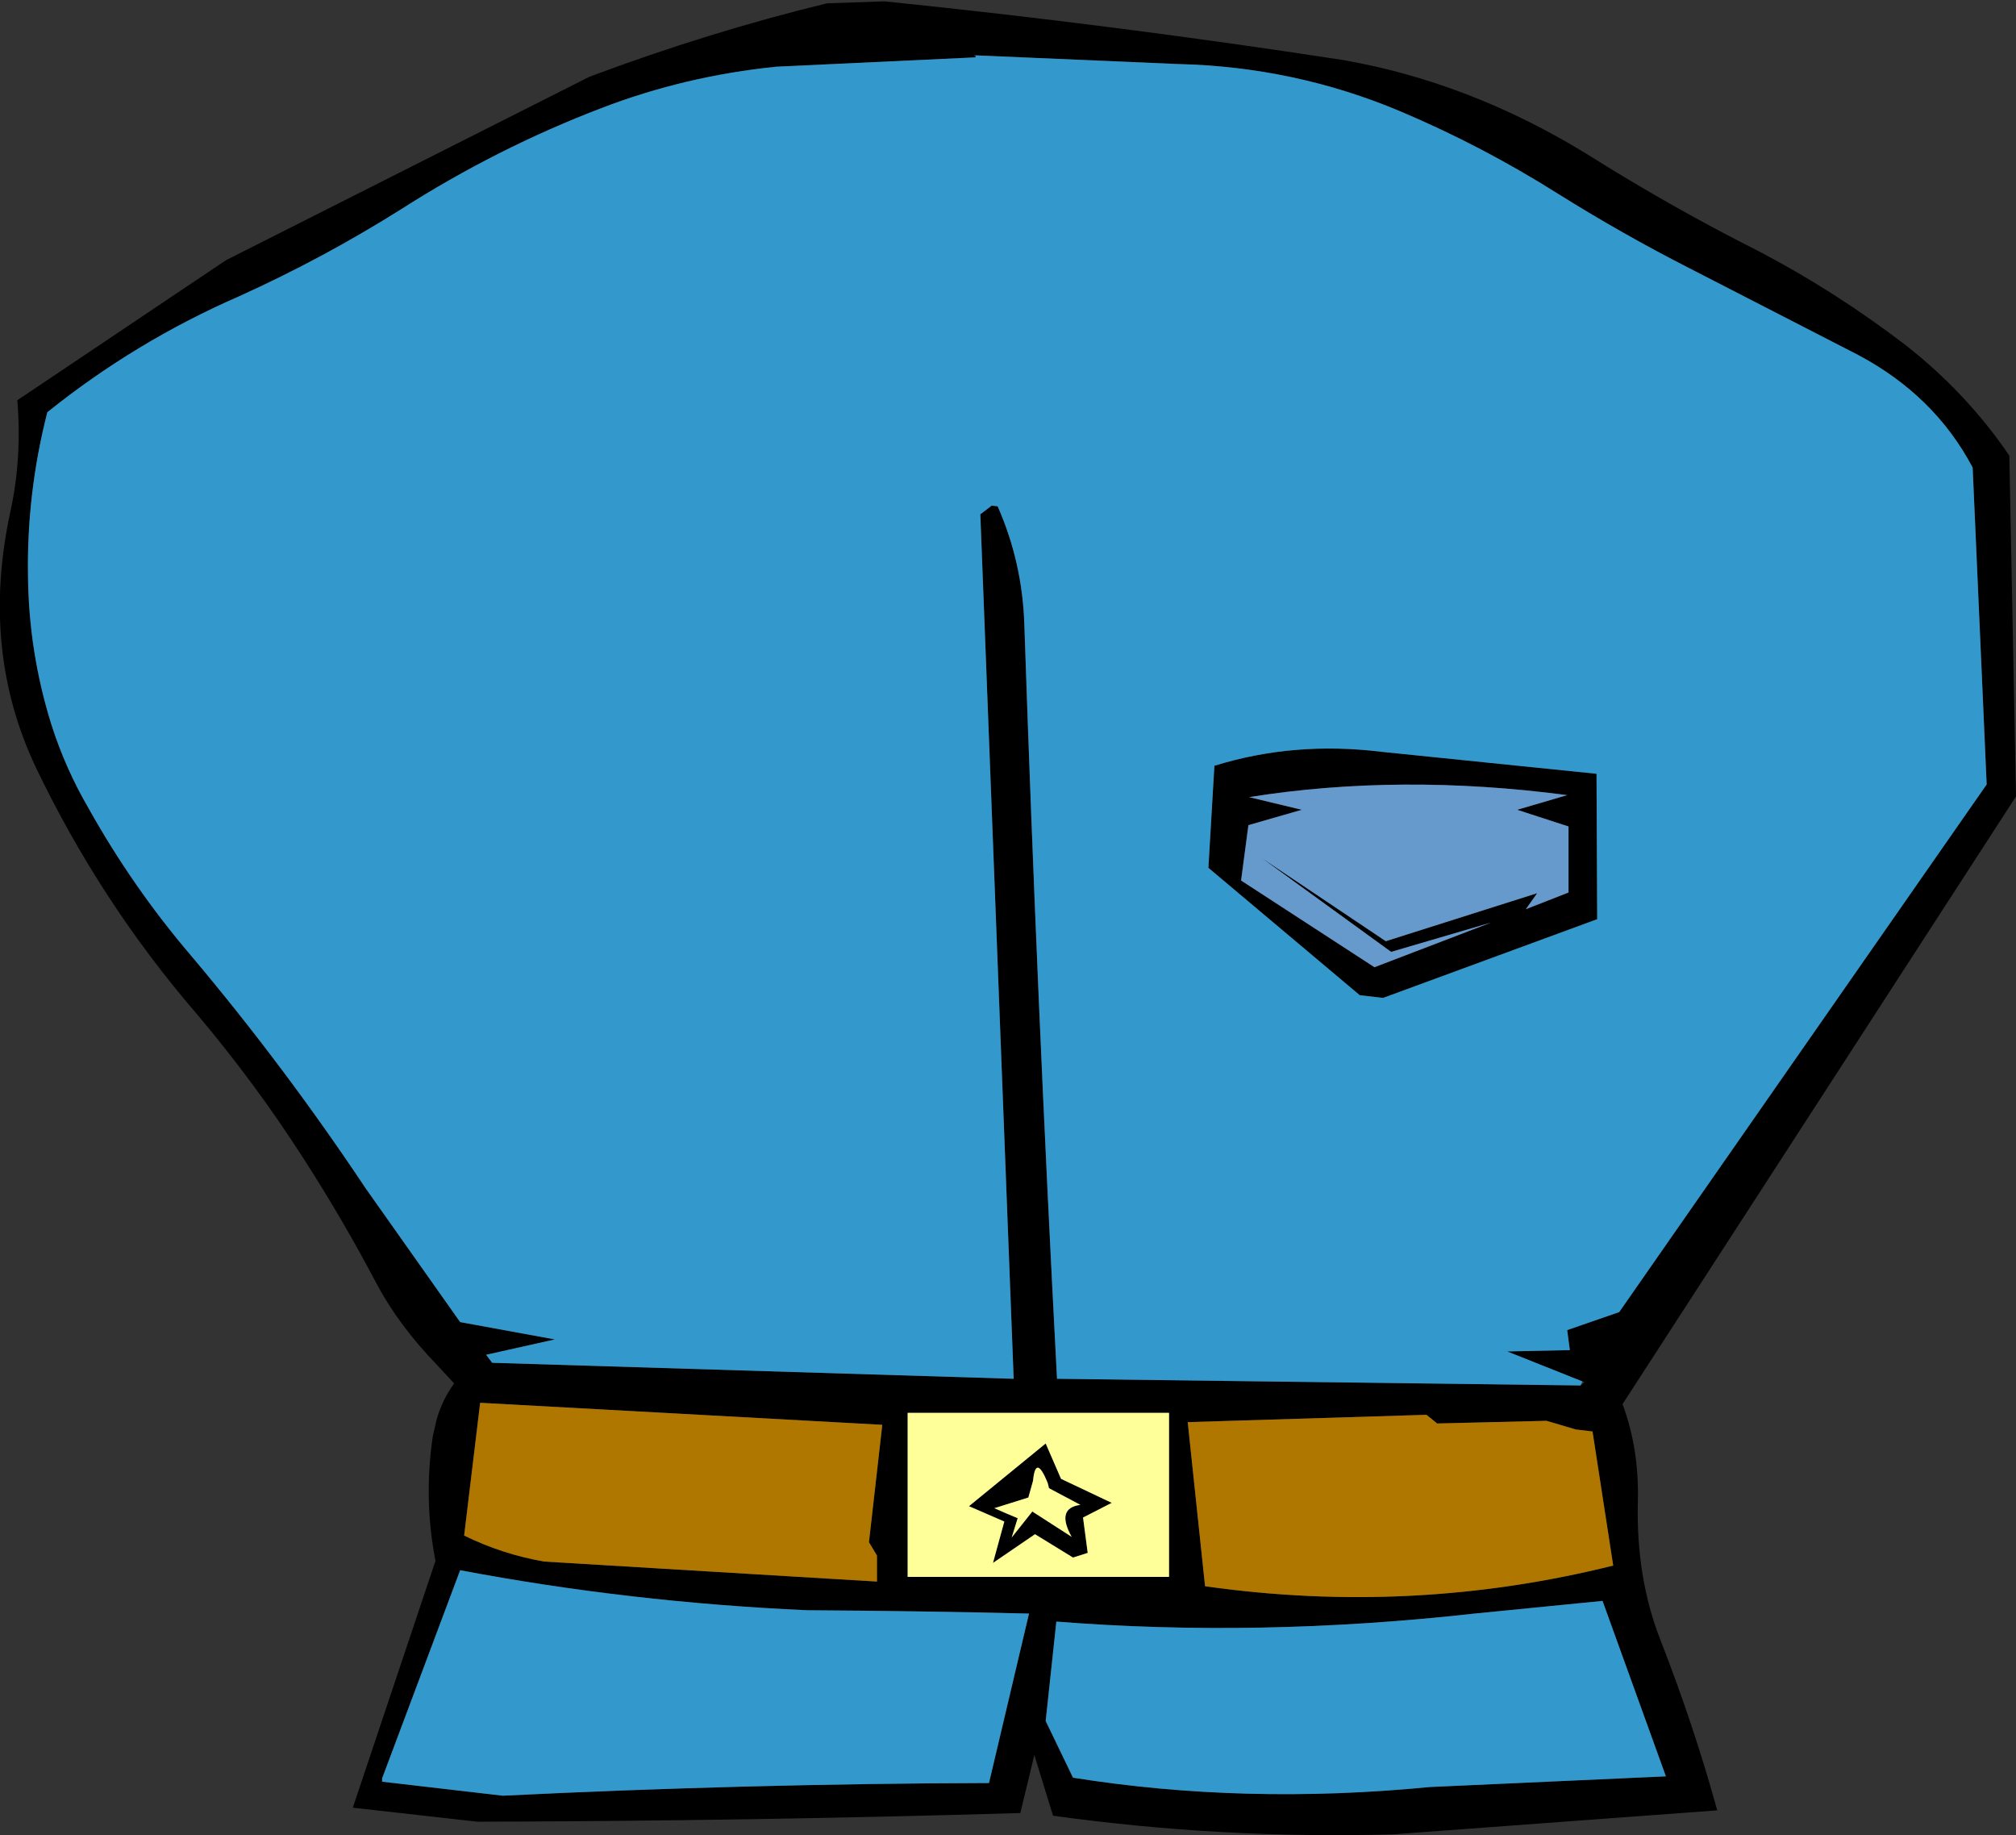 <?xml version="1.0" encoding="UTF-8" standalone="no"?>
<svg xmlns:xlink="http://www.w3.org/1999/xlink" height="137.55px" width="151.15px" xmlns="http://www.w3.org/2000/svg">
  <rect width="100%" height="100%" fill="#333333" stroke="none"/>
  <g transform="matrix(1.0, 0.0, 0.0, 1.0, 75.55, 68.75)">
    <path d="M43.35 -57.25 Q49.7 -53.25 56.25 -49.95 62.0 -46.95 67.3 -42.9 71.9 -39.3 75.1 -34.6 L75.6 -9.05 46.1 36.5 Q47.35 39.85 47.25 43.8 47.1 49.5 48.95 54.2 51.45 60.6 53.2 66.95 L28.85 68.75 Q16.0 69.1 3.4 67.35 L2.0 62.8 0.95 67.15 Q-19.2 67.75 -39.75 67.8 L-49.1 66.75 -42.9 48.25 Q-43.8 43.65 -43.1 38.9 L-42.8 37.6 Q-42.35 36.1 -41.5 34.95 L-42.75 33.6 Q-45.65 30.6 -47.3 27.5 -49.85 22.65 -52.85 18.0 -56.45 12.4 -60.8 7.25 -68.0 -1.1 -72.85 -11.2 -77.05 -20.05 -74.75 -30.5 -73.9 -34.45 -74.25 -38.75 L-58.6 -49.25 -31.35 -63.0 Q-22.4 -66.35 -13.55 -68.5 L-9.25 -68.65 Q7.9 -66.9 25.15 -64.25 34.6 -62.6 43.35 -57.25 M43.1 34.8 L37.45 32.55 42.15 32.45 41.95 30.95 45.85 29.6 73.4 -9.95 72.35 -33.7 Q69.5 -39.1 63.75 -42.15 L51.1 -48.65 Q46.1 -51.2 41.3 -54.2 35.6 -57.8 29.45 -60.4 21.5 -63.75 12.75 -63.95 L-2.4 -64.6 -2.55 -64.65 -2.4 -64.45 -17.35 -63.75 Q-24.2 -63.05 -30.45 -60.65 -38.3 -57.65 -45.5 -53.05 -51.3 -49.4 -57.6 -46.55 -65.4 -43.15 -72.0 -37.85 -73.55 -31.8 -73.45 -25.6 -73.4 -19.9 -71.7 -14.45 -70.65 -11.15 -68.9 -8.15 -65.6 -2.25 -61.25 2.85 -54.25 11.15 -48.15 20.3 L-41.05 30.35 -33.95 31.65 -39.1 32.8 -38.65 33.4 0.45 34.6 -2.05 -30.2 -1.2 -30.85 -0.75 -30.8 Q1.1 -26.6 1.25 -21.95 2.2 6.2 3.7 34.6 L42.95 35.1 43.25 34.85 43.1 34.8 M15.5 -11.35 Q21.45 -13.2 28.0 -12.4 L44.15 -10.75 44.2 0.15 28.15 6.05 26.4 5.85 15.05 -3.7 15.5 -11.35 M18.1 -9.0 L22.05 -8.05 18.05 -6.9 17.5 -2.75 27.5 3.75 36.25 0.4 28.75 2.6 19.1 -4.4 28.35 1.8 39.7 -1.8 38.85 -0.6 42.05 -1.85 42.05 -6.8 38.2 -8.05 41.95 -9.15 Q29.4 -10.8 18.1 -9.0 M45.4 48.6 L43.85 38.55 42.6 38.4 40.4 37.75 32.2 37.95 31.4 37.3 13.5 37.85 14.8 50.15 Q30.35 52.35 45.4 48.6 M12.1 49.45 L12.1 37.15 -7.5 37.15 -7.5 49.45 12.1 49.45 M3.1 42.8 L3.0 42.4 Q2.1 40.2 1.9 42.25 L1.55 43.5 -1.0 44.3 Q-0.1 44.7 0.75 45.05 L0.3 46.5 1.85 44.55 4.8 46.45 Q3.6 44.3 5.45 44.05 L3.1 42.8 M2.85 39.45 L4.0 42.1 7.8 43.9 5.65 45.0 6.0 47.65 4.9 48.0 2.05 46.25 -1.1 48.4 -0.25 45.3 -2.9 44.15 2.85 39.45 M4.9 64.5 Q17.75 66.55 31.65 65.2 L49.35 64.4 44.6 51.25 35.0 52.2 Q18.85 54.0 3.65 52.8 L2.85 60.25 4.9 64.5 M-9.4 38.05 L-39.55 36.4 -40.75 46.35 Q-37.9 47.75 -34.75 48.3 L-9.8 49.8 -9.8 47.85 -10.4 46.85 -9.4 38.05 M-46.9 64.55 L-46.9 64.8 -37.85 65.85 Q-19.5 64.95 -1.4 64.9 L1.6 52.2 Q-6.65 52.0 -15.05 51.95 -28.35 51.35 -41.05 48.95 L-46.9 64.55" fill="#000000" fill-rule="evenodd" stroke="none"/>
    <path d="M-2.4 -64.6 L12.75 -63.95 Q21.5 -63.75 29.45 -60.4 35.6 -57.8 41.3 -54.2 46.1 -51.2 51.1 -48.65 L63.75 -42.15 Q69.5 -39.1 72.35 -33.7 L73.4 -9.95 45.85 29.6 41.95 30.95 42.15 32.45 37.45 32.55 43.1 34.8 42.95 35.1 3.7 34.6 Q2.2 6.2 1.25 -21.95 1.1 -26.6 -0.75 -30.8 L-1.2 -30.85 -2.05 -30.2 0.45 34.6 -38.65 33.4 -39.1 32.8 -33.95 31.65 -41.05 30.35 -48.15 20.3 Q-54.25 11.15 -61.25 2.85 -65.6 -2.25 -68.9 -8.15 -70.65 -11.15 -71.7 -14.45 -73.4 -19.9 -73.45 -25.6 -73.55 -31.8 -72.0 -37.85 -65.4 -43.15 -57.6 -46.55 -51.3 -49.4 -45.5 -53.05 -38.3 -57.65 -30.45 -60.65 -24.2 -63.05 -17.35 -63.75 L-2.4 -64.45 -2.4 -64.6 M15.5 -11.35 L15.05 -3.7 26.4 5.85 28.15 6.05 44.2 0.15 44.15 -10.75 28.0 -12.4 Q21.45 -13.2 15.5 -11.35 M4.9 64.5 L2.85 60.25 3.65 52.8 Q18.85 54.0 35.0 52.2 L44.6 51.25 49.35 64.4 31.65 65.2 Q17.75 66.55 4.9 64.5 M-46.9 64.55 L-41.05 48.95 Q-28.35 51.35 -15.05 51.95 -6.65 52.0 1.6 52.2 L-1.4 64.9 Q-19.5 64.95 -37.85 65.85 L-46.9 64.8 -46.9 64.55" fill="#3399cc" fill-rule="evenodd" stroke="none"/>
    <path d="M18.1 -9.0 Q29.4 -10.8 41.95 -9.15 L38.2 -8.05 42.05 -6.8 42.05 -1.85 38.85 -0.6 39.7 -1.8 28.35 1.8 19.1 -4.4 28.75 2.6 36.25 0.4 27.5 3.75 17.5 -2.75 18.05 -6.9 22.05 -8.05 18.1 -9.0" fill="#6699cc" fill-rule="evenodd" stroke="none"/>
    <path d="M45.4 48.6 Q30.35 52.35 14.8 50.15 L13.5 37.85 31.4 37.3 32.2 37.95 40.4 37.75 42.6 38.4 43.85 38.55 45.4 48.6 M-9.4 38.05 L-10.4 46.85 -9.8 47.85 -9.8 49.8 -34.75 48.3 Q-37.9 47.75 -40.75 46.35 L-39.55 36.4 -9.4 38.05" fill="#b07700" fill-rule="evenodd" stroke="none"/>
    <path d="M2.85 39.45 L-2.9 44.15 -0.25 45.3 -1.1 48.4 2.05 46.25 4.9 48.0 6.0 47.65 5.65 45.0 7.8 43.9 4.0 42.1 2.85 39.45 M3.1 42.8 L5.45 44.05 Q3.6 44.3 4.8 46.45 L1.85 44.55 0.3 46.5 0.75 45.05 Q-0.1 44.7 -1.0 44.3 L1.55 43.5 1.9 42.25 Q2.1 40.2 3.0 42.4 L3.1 42.8 M12.1 49.45 L-7.5 49.45 -7.5 37.15 12.1 37.15 12.1 49.45" fill="#ffff99" fill-rule="evenodd" stroke="none"/>
  </g>
</svg>
